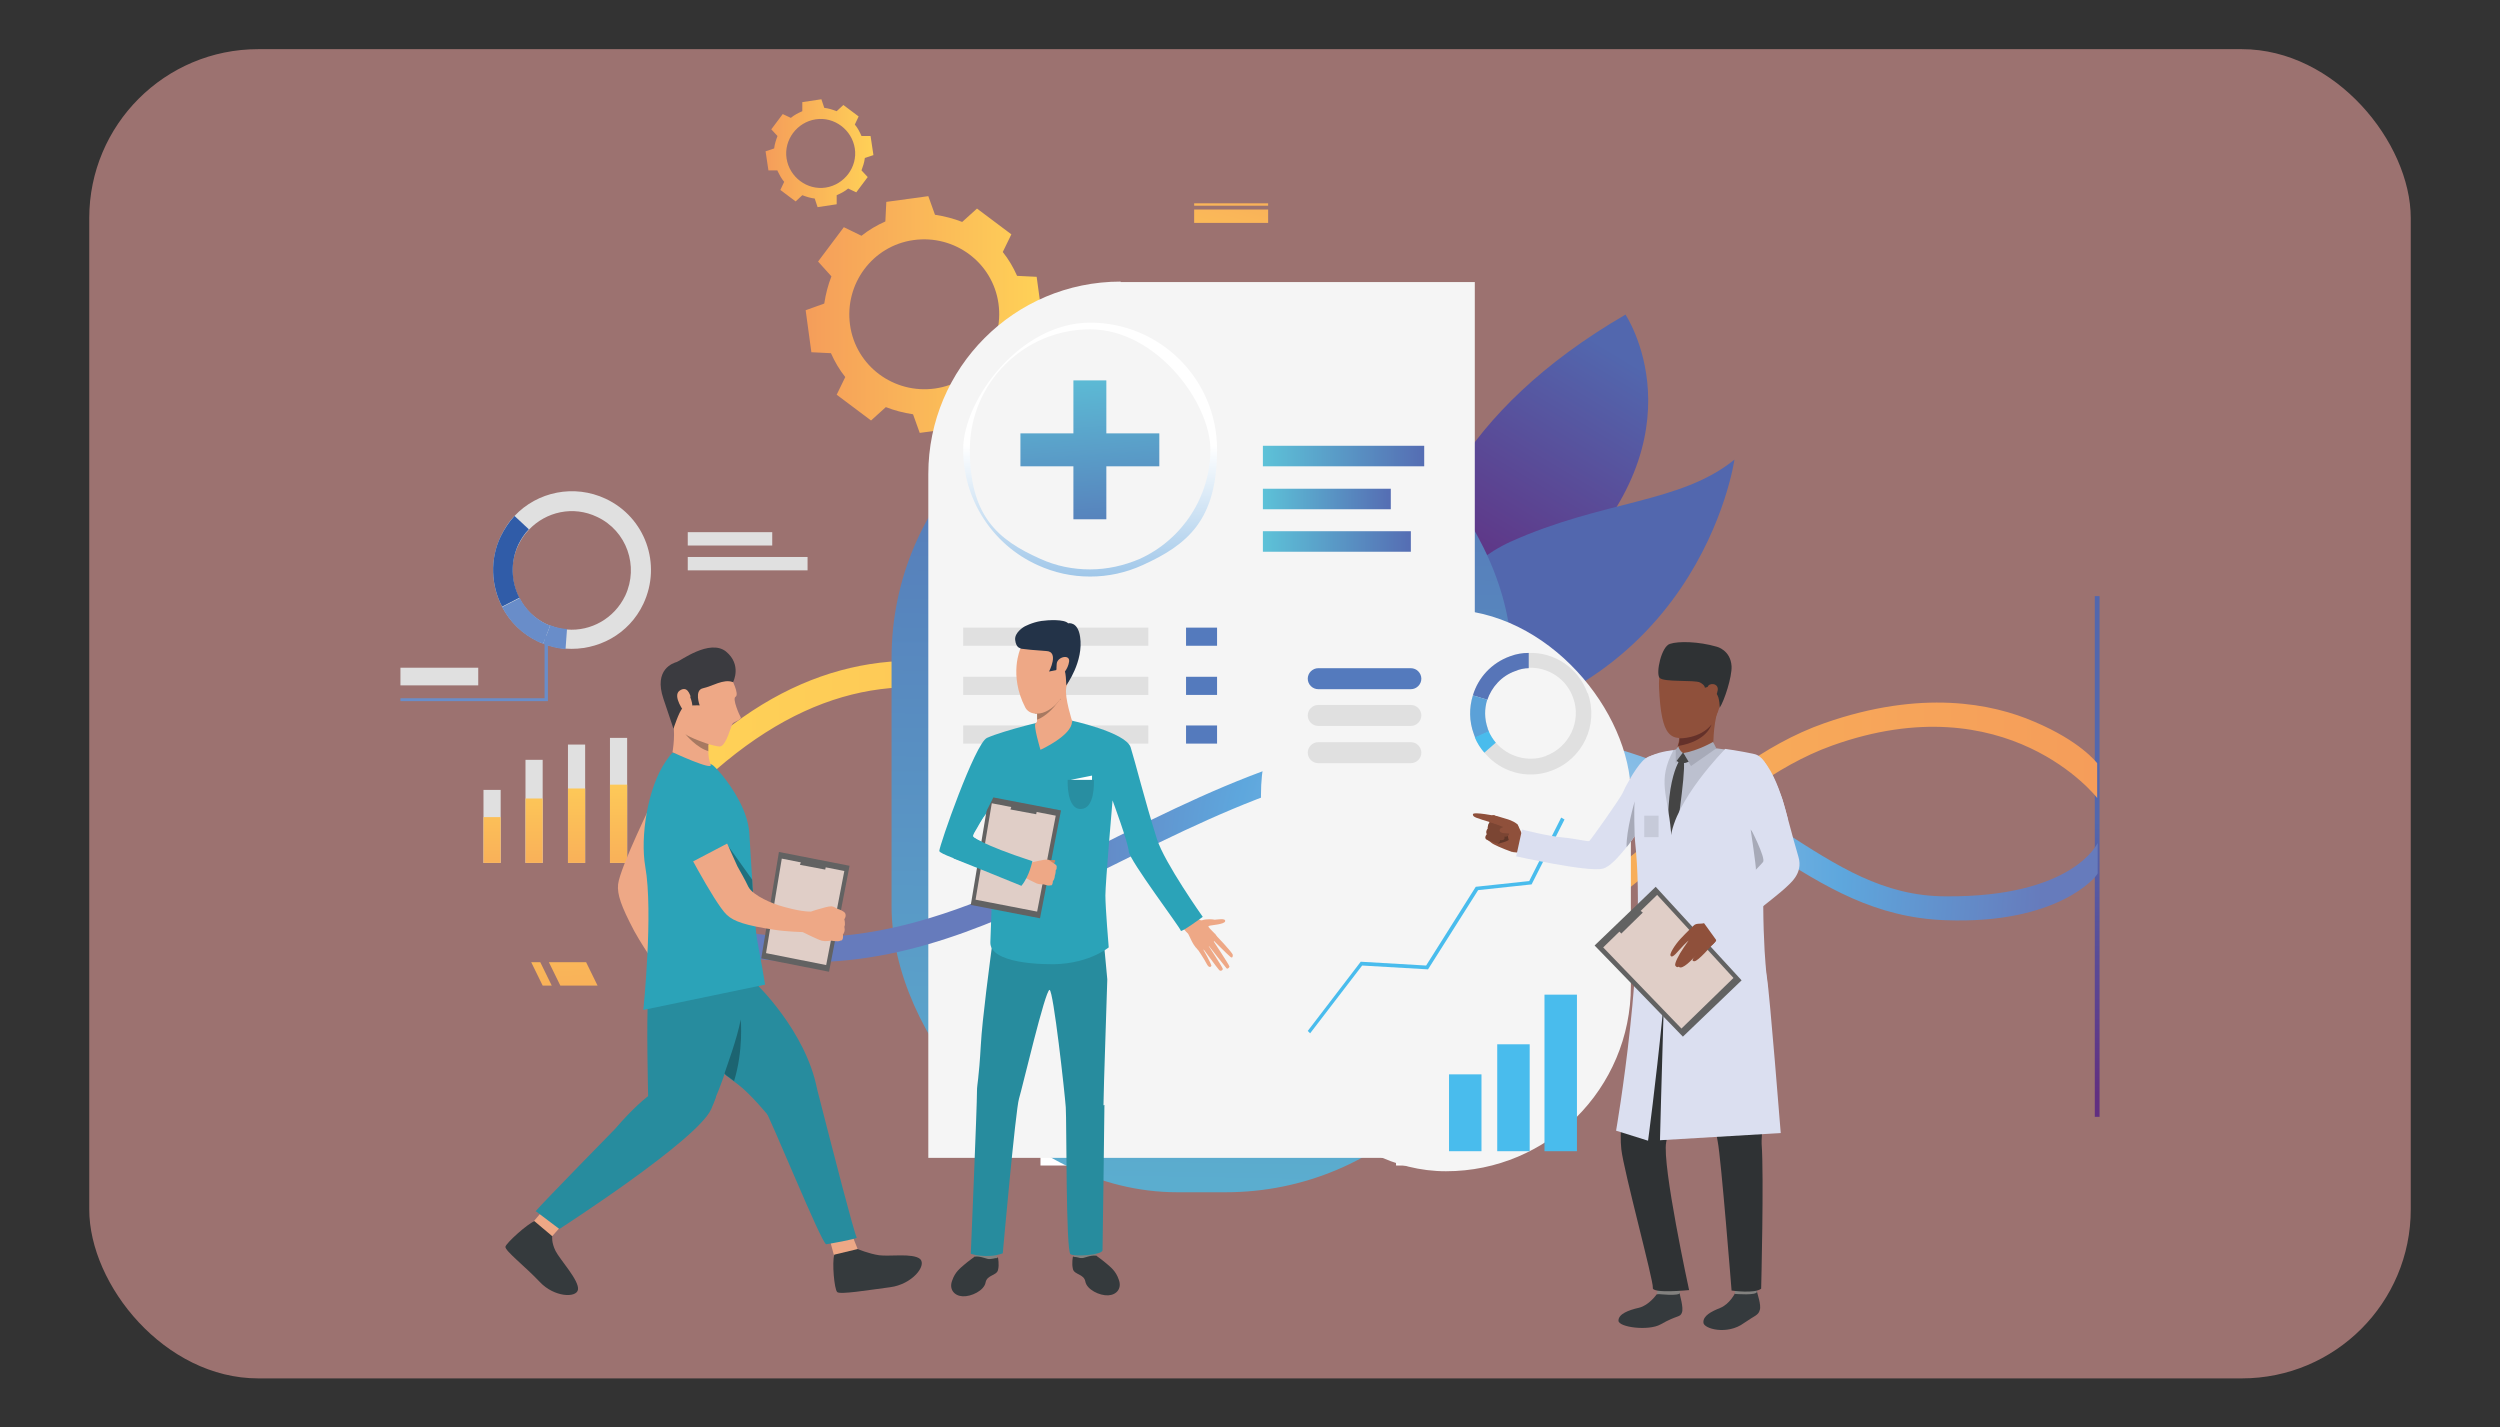 <?xml version="1.0" encoding="UTF-8"?>
<svg xmlns="http://www.w3.org/2000/svg" xmlns:xlink="http://www.w3.org/1999/xlink" version="1.1" viewBox="0 0 523.8 299">
  <rect x="0" y="0" width="523.8" height="299" fill="#333333" stroke="none"/>
  <!-- Generator: Adobe Illustrator 29.1.0, SVG Export Plug-In . SVG Version: 2.1.0 Build 142)  -->
  <defs>
    <style>
      .st0 {
        fill: #305ca8;
      }

      .st1 {
        fill: #2f3234;
      }

      .st2 {
        fill: #ca8e8b;
        opacity: .7;
      }

      .st3 {
        fill: #444;
      }

      .st4 {
        fill: #a77961;
      }

      .st5 {
        fill: url(#linear-gradient2);
      }

      .st6 {
        fill: url(#linear-gradient1);
      }

      .st7 {
        fill: url(#linear-gradient9);
      }

      .st8 {
        fill: url(#linear-gradient3);
      }

      .st9 {
        fill: url(#linear-gradient6);
      }

      .st10 {
        fill: url(#linear-gradient8);
      }

      .st11 {
        fill: url(#linear-gradient7);
      }

      .st12 {
        fill: url(#linear-gradient5);
      }

      .st13 {
        fill: url(#linear-gradient4);
      }

      .st14 {
        fill: url(#linear-gradient18);
      }

      .st15 {
        fill: url(#linear-gradient13);
      }

      .st16 {
        fill: url(#linear-gradient12);
      }

      .st17 {
        fill: url(#linear-gradient15);
      }

      .st18 {
        fill: url(#linear-gradient16);
      }

      .st19 {
        fill: url(#linear-gradient11);
      }

      .st20 {
        fill: url(#linear-gradient10);
      }

      .st21 {
        fill: url(#linear-gradient17);
      }

      .st22 {
        fill: url(#linear-gradient14);
      }

      .st23 {
        fill: url(#linear-gradient19);
      }

      .st24 {
        fill: url(#linear-gradient21);
      }

      .st25 {
        fill: url(#linear-gradient20);
      }

      .st26 {
        fill: #288ea1;
      }

      .st27 {
        fill: url(#radial-gradient);
      }

      .st28 {
        fill: #5775b8;
      }

      .st29 {
        fill: url(#linear-gradient);
      }

      .st30 {
        fill: #49bced;
      }

      .st31 {
        fill: #e0cec7;
      }

      .st32 {
        fill: #ca8463;
      }

      .st33 {
        fill: #233348;
      }

      .st34 {
        fill: #5ba1d8;
      }

      .st35 {
        fill: #bcc0cf;
      }

      .st36 {
        isolation: isolate;
      }

      .st37 {
        fill: #5f3628;
      }

      .st38 {
        fill: #3b3b40;
      }

      .st39 {
        fill: #dbdff0;
      }

      .st40 {
        fill: #82817f;
      }

      .st41 {
        fill: #64312a;
      }

      .st42 {
        fill: #fff;
      }

      .st43 {
        fill: #8f503b;
      }

      .st44 {
        fill: #547abd;
      }

      .st45 {
        fill: #7b4533;
      }

      .st46 {
        mix-blend-mode: hard-light;
      }

      .st46, .st47 {
        fill: #f5f5f5;
      }

      .st48 {
        fill: #1c6471;
      }

      .st49 {
        fill: #626262;
      }

      .st50 {
        fill: #c6cad9;
      }

      .st51 {
        fill: #2ba3b8;
      }

      .st52 {
        fill: #f3f3f3;
      }

      .st53 {
        fill: #a7aab8;
      }

      .st54 {
        fill: #eea886;
      }

      .st55 {
        fill: #e0e0e0;
      }

      .st56 {
        fill: #1f707e;
      }

      .st57 {
        fill: #698dc9;
      }

      .st58 {
        fill: #353a3d;
      }

      .st59 {
        fill: #278c9e;
      }
    </style>
    <linearGradient id="linear-gradient" x1="168.7" y1="65.8" x2="218.5" y2="65.8" gradientUnits="userSpaceOnUse">
      <stop offset="0" stop-color="#f59d5a"/>
      <stop offset="1" stop-color="#ffd257"/>
    </linearGradient>
    <linearGradient id="linear-gradient1" x1="160.5" y1="32.1" x2="183.3" y2="32.1" xlink:href="#linear-gradient"/>
    <linearGradient id="linear-gradient2" x1="1876.2" y1="-9933.8" x2="1925.6" y2="-9933.8" gradientTransform="translate(-9769.4 1180.2) rotate(73.1)" gradientUnits="userSpaceOnUse">
      <stop offset="0" stop-color="#5dc2d8"/>
      <stop offset="1" stop-color="#556db3"/>
    </linearGradient>
    <linearGradient id="linear-gradient3" x1="308.5" y1="124.3" x2="338.8" y2="74.1" gradientUnits="userSpaceOnUse">
      <stop offset="0" stop-color="#612f81"/>
      <stop offset="1" stop-color="#5267ae"/>
    </linearGradient>
    <linearGradient id="linear-gradient4" x1="2244.7" y1="-9118" x2="2239.5" y2="-9131.6" gradientTransform="translate(-9769.4 1180.2) rotate(73.1)" xlink:href="#linear-gradient3"/>
    <linearGradient id="linear-gradient5" x1="439.4" y1="229.3" x2="439.4" y2="172.1" xlink:href="#linear-gradient3"/>
    <linearGradient id="linear-gradient6" x1="-9124.3" y1="169.4" x2="-8828.5" y2="169.4" gradientTransform="translate(-8684.9) rotate(-180) scale(1 -1)" xlink:href="#linear-gradient"/>
    <linearGradient id="linear-gradient7" x1="103.1" y1="194.1" x2="103.1" y2="158.3" xlink:href="#linear-gradient"/>
    <linearGradient id="linear-gradient8" x1="111.9" y1="194.1" x2="111.9" y2="158.3" xlink:href="#linear-gradient"/>
    <linearGradient id="linear-gradient9" x1="120.7" y1="194.1" x2="120.7" y2="158.3" xlink:href="#linear-gradient"/>
    <linearGradient id="linear-gradient10" x1="129.5" y1="194.1" x2="129.5" y2="158.3" xlink:href="#linear-gradient"/>
    <linearGradient id="linear-gradient11" x1="249.2" y1="311.1" x2="253.7" y2="56.1" gradientTransform="translate(503.5 327.8) rotate(-180)" xlink:href="#linear-gradient2"/>
    <linearGradient id="linear-gradient12" x1="264.6" y1="95.6" x2="298.3" y2="95.6" gradientTransform="matrix(1,0,0,1,0,0)" xlink:href="#linear-gradient2"/>
    <linearGradient id="linear-gradient13" x1="264.6" y1="113.5" x2="295.6" y2="113.5" gradientTransform="matrix(1,0,0,1,0,0)" xlink:href="#linear-gradient2"/>
    <linearGradient id="linear-gradient14" x1="264.6" y1="104.5" x2="291.4" y2="104.5" gradientTransform="matrix(1,0,0,1,0,0)" xlink:href="#linear-gradient2"/>
    <linearGradient id="linear-gradient15" x1="228.4" y1="130.5" x2="228.4" y2="93.4" gradientUnits="userSpaceOnUse">
      <stop offset="0" stop-color="#7eb3e1"/>
      <stop offset="1" stop-color="#fff"/>
    </linearGradient>
    <radialGradient id="radial-gradient" cx="-9763.6" cy="1546.9" fx="-9763.6" fy="1546.9" r="27.9" gradientTransform="translate(-36780 -5695.9) rotate(-180) scale(3.8 -3.8)" gradientUnits="userSpaceOnUse">
      <stop offset=".2" stop-color="#90c2e8"/>
      <stop offset=".6" stop-color="#5ea7dd"/>
      <stop offset="1" stop-color="#667bbc"/>
    </radialGradient>
    <linearGradient id="linear-gradient16" x1="120.7" y1="227.6" x2="119.3" y2="172.9" xlink:href="#linear-gradient"/>
    <linearGradient id="linear-gradient17" x1="114" y1="227.7" x2="112.7" y2="173.1" xlink:href="#linear-gradient"/>
    <linearGradient id="linear-gradient18" x1="263.9" y1="23.4" x2="251.6" y2="69.2" gradientTransform="translate(516 90.6) rotate(-180)" xlink:href="#linear-gradient"/>
    <linearGradient id="linear-gradient19" x1="263.3" y1="23.2" x2="251" y2="69" gradientTransform="translate(516 85.7) rotate(-180)" xlink:href="#linear-gradient"/>
    <linearGradient id="linear-gradient20" x1="227.1" y1="75.4" x2="230.1" y2="120.5" gradientTransform="matrix(1,0,0,1,0,0)" xlink:href="#linear-gradient2"/>
    <linearGradient id="linear-gradient21" x1="227.1" y1="75.4" x2="230.1" y2="120.5" gradientTransform="translate(134.1 322.6) rotate(-90)" xlink:href="#linear-gradient2"/>
  </defs>
  <g class="st36">
    <g id="Calque_1">
      <g>
        <rect class="st2" x="18.7" y="10.3" width="486.4" height="278.5" rx="35.4" ry="35.4"/>
        <g>
          <path class="st29" d="M174.1,74c.8,1.8,1.8,3.5,3,5l-1.8,3.7,3.6,2.7,3.6,2.7,3.1-2.8c1.8.7,3.7,1.2,5.7,1.5l1.4,3.9,4.4-.6,4.4-.6.2-4.1c1.8-.8,3.5-1.8,5-3l3.7,1.8,2.7-3.6,2.7-3.6-2.8-3.1c.7-1.8,1.2-3.7,1.5-5.7l3.9-1.4-.6-4.4-.6-4.4-4.1-.2c-.8-1.8-1.8-3.5-3-5l1.8-3.7-3.6-2.7-3.6-2.7-3.1,2.8c-1.8-.7-3.7-1.2-5.7-1.5l-1.4-3.9-4.4.6-4.4.6-.2,4.1c-1.8.8-3.5,1.8-5,3l-3.7-1.8-2.7,3.6-2.7,3.6,2.8,3.1c-.7,1.8-1.2,3.7-1.5,5.7l-3.9,1.4.6,4.4.6,4.4,4.1.2ZM191.4,50.3c8.6-1.2,16.6,4.7,17.8,13.3,1.2,8.6-4.7,16.6-13.3,17.8-8.6,1.2-16.6-4.7-17.8-13.3-1.2-8.6,4.7-16.6,13.3-17.8Z"/>
          <path class="st6" d="M162.9,35.8c.4.8.8,1.6,1.4,2.3l-.8,1.7,1.6,1.2,1.6,1.2,1.4-1.3c.8.3,1.7.6,2.6.7l.6,1.8,2-.3,2-.3v-1.9c.9-.4,1.7-.8,2.4-1.4l1.7.8,1.2-1.6,1.2-1.6-1.3-1.4c.3-.8.6-1.7.7-2.6l1.8-.6-.3-2-.3-2h-1.9c-.4-.9-.8-1.7-1.4-2.4l.8-1.7-1.6-1.2-1.6-1.2-1.4,1.3c-.8-.3-1.7-.6-2.6-.7l-.6-1.8-2,.3-2,.3v1.9c-.9.4-1.7.8-2.4,1.4l-1.7-.8-1.2,1.6-1.2,1.6,1.3,1.4c-.3.8-.6,1.7-.7,2.6l-1.8.6.3,2,.3,2h1.9ZM170.9,25c3.9-.6,7.6,2.2,8.2,6.1.6,3.9-2.2,7.6-6.1,8.2-3.9.6-7.6-2.2-8.2-6.1-.6-3.9,2.2-7.6,6.1-8.2Z"/>
          <rect class="st52" x="246.9" y="124.9" width="1" height="109.1"/>
          <rect class="st42" x="247.4" y="111.5" width="11.2" height="2.8"/>
          <rect class="st42" x="247.4" y="116.7" width="9" height="2.8"/>
          <rect class="st42" x="247.9" y="240.4" width="11.8" height="3.8"/>
          <g>
            <path class="st5" d="M290.6,86.9s22.7,27,8.3,44.4c-14.4,17.5-18.4.3-18.4.3,0,0-8.6,1.6,6.3-20.2,7.1-10.3,3.8-24.5,3.8-24.5Z"/>
            <path class="st8" d="M340.5,65.8s16.9,24.9-12.5,53.7c-29.4,28.7-27.2,45.9-27.2,45.9,0,0-30.1-58.9,39.8-99.5Z"/>
            <path class="st13" d="M295.2,154.5c-12.3,1.1,2-32.3,21.3-41,19.3-8.7,35.6-8,46.9-17.2,0,0-7.4,52.7-68.1,58.1Z"/>
          </g>
          <rect class="st12" x="438.9" y="124.9" width="1" height="109.1"/>
          <rect class="st52" x="217.5" y="124.9" width="1" height="109.1"/>
          <rect class="st52" x="291.4" y="124.9" width="1" height="109.1"/>
          <rect class="st55" x="144.1" y="111.5" width="17.7" height="2.8"/>
          <rect class="st55" x="144.1" y="116.7" width="25.1" height="2.8"/>
          <rect class="st42" x="217.3" y="111.5" width="20.8" height="2.8"/>
          <rect class="st42" x="217.3" y="116.7" width="13.3" height="2.8"/>
          <rect class="st42" x="292.5" y="111.5" width="12.9" height="2.8"/>
          <rect class="st42" x="292.5" y="116.7" width="15" height="2.8"/>
          <rect class="st42" x="218" y="240.4" width="11.8" height="3.8"/>
          <rect class="st42" x="292.5" y="240.4" width="11.8" height="3.8"/>
          <path class="st9" d="M307.8,200.3c17,0,30.5-11.4,43.7-22.6,10-8.5,20.4-17.2,32.4-21.5,36.6-13.1,55.4,10.8,55.5,11v-7.3c-.2-.2-3.5-4.6-13.2-8.7-8.8-3.8-23.6-6.8-43.9.3-12.9,4.5-23.6,13.6-34,22.4-21,17.8-39.2,33.2-70.7,9.1-23.9-18.3-46.4-35.7-68.6-42-21.7-6.2-44.3-1.7-65.4,19.5l.2,6.6c44.9-45.1,83.2-16.5,130.8,19.9,12.6,9.6,23.5,13.4,33.2,13.4Z"/>
          <g>
            <rect class="st55" x="101.3" y="165.5" width="3.6" height="15.3"/>
            <rect class="st55" x="110.1" y="159.2" width="3.6" height="21.6"/>
            <rect class="st55" x="119" y="156" width="3.6" height="24.8"/>
            <rect class="st55" x="127.8" y="154.6" width="3.6" height="26.2"/>
            <rect class="st11" x="101.3" y="171.2" width="3.6" height="9.6"/>
            <rect class="st10" x="110.1" y="167.3" width="3.6" height="13.5"/>
            <rect class="st7" x="119" y="165.2" width="3.6" height="15.6"/>
            <rect class="st20" x="127.8" y="164.4" width="3.6" height="16.4"/>
          </g>
          <rect class="st19" x="186.8" y="78" width="129.9" height="171.8" rx="59.9" ry="59.9" transform="translate(503.5 327.8) rotate(180)"/>
          <path class="st47" d="M234.8,59.1h74.2v183.5h-114.5V99.3c0-22.2,18-40.3,40.3-40.3Z"/>
          <rect class="st16" x="264.6" y="93.4" width="33.8" height="4.3"/>
          <rect class="st15" x="264.6" y="111.3" width="31" height="4.3"/>
          <rect class="st22" x="264.6" y="102.4" width="26.8" height="4.3"/>
          <path class="st17" d="M228.4,120.8c-3.8,0-7.5-.8-11-2.4-9.5-4.3-15.6-13.8-15.6-24.2s11.9-26.6,26.6-26.6,26.6,11.9,26.6,26.6-6.1,19.9-15.6,24.2c-3.5,1.6-7.2,2.4-11,2.4ZM228.4,69c-13.9,0-25.2,11.3-25.2,25.2s5.8,18.9,14.8,22.9c3.3,1.5,6.8,2.2,10.4,2.2s7.1-.8,10.4-2.2c9-4.1,14.8-13.1,14.8-22.9s-11.3-25.2-25.2-25.2Z"/>
          <g>
            <rect class="st55" x="201.8" y="131.5" width="38.8" height="3.8"/>
            <rect class="st55" x="201.8" y="141.8" width="38.8" height="3.8"/>
            <rect class="st55" x="201.8" y="152" width="38.8" height="3.8"/>
          </g>
          <g>
            <rect class="st44" x="248.5" y="131.5" width="6.5" height="3.8"/>
            <rect class="st44" x="248.5" y="141.8" width="6.5" height="3.8"/>
            <rect class="st44" x="248.5" y="152" width="6.5" height="3.8"/>
          </g>
          <path class="st27" d="M169.4,201.6c23.1,0,43.1-10,64-20.4,25.8-12.8,52.5-26.1,88-22.5,22.7,2.3,36.9,11.6,49.5,19.7,11.4,7.4,22.1,13.9,36.7,14.4,23.5.9,31.7-9.1,31.9-9.8v-6.4h0c0,.1-5.2,11.4-31.8,11.2-13.1,0-22.8-6.4-34-13.6-13-8.5-27.8-18-51.7-20.5-37-3.8-64.3,9.8-90.7,23-27.7,13.7-54,26.6-87.4,15.5v5.3c9.5,3.2,17.1,4,25.6,4Z"/>
          <rect class="st46" x="264.2" y="127.7" width="77.5" height="117.7" rx="38.8" ry="38.8"/>
          <g>
            <path class="st55" d="M332.6,145.2c-1.9-5.3-7-8.6-12.3-8.4-1.3,0-2.6.3-3.9.7-3.9,1.4-6.7,4.5-7.8,8.2-.8,2.5-.8,5.4.2,8.1,0,.3.2.5.3.8.5,1.2,1.2,2.2,2,3.2,3.3,3.9,8.8,5.6,13.9,3.7,6.6-2.4,10-9.6,7.7-16.2ZM323.9,158.4c-3.8,1.4-8,.1-10.5-2.8-.6-.7-1.1-1.5-1.5-2.4,0-.2-.2-.4-.2-.6-.7-2-.7-4.1-.1-6,.9-2.7,3-5.1,5.9-6.1,1-.3,1.9-.5,2.9-.6,4-.1,7.8,2.3,9.2,6.3,1.8,4.9-.8,10.4-5.8,12.2Z"/>
            <path class="st28" d="M311.6,146.6l-3-.9c1.1-3.7,3.9-6.8,7.8-8.2,1.3-.5,2.6-.7,3.9-.7v3.2c-.9,0-1.9.2-2.8.6-2.9,1-5,3.4-5.9,6.1Z"/>
            <path class="st34" d="M312,153.3l-2.9,1.3c-.1-.3-.2-.5-.3-.8-1-2.7-1-5.5-.2-8.1l3,.9c-.6,1.9-.6,4,.1,6,0,.2.2.4.2.6Z"/>
            <path class="st30" d="M311,157.7c-.8-.9-1.5-2-2-3.2l2.9-1.3c.4.9.9,1.7,1.5,2.4l-2.4,2.1Z"/>
          </g>
          <rect class="st30" x="313.7" y="218.8" width="6.8" height="22.4"/>
          <rect class="st30" x="303.6" y="225.1" width="6.8" height="16.1"/>
          <rect class="st30" x="323.6" y="208.4" width="6.8" height="32.8"/>
          <polygon class="st30" points="274.5 216.5 274 216 285.1 201.5 298.8 202.3 309.2 185.8 320.4 184.6 327.1 171.3 327.8 171.7 320.9 185.3 309.7 186.5 299.2 203.1 285.4 202.3 274.5 216.5"/>
          <path class="st44" d="M295.6,144.4h-19.4c-1.2,0-2.2-1-2.2-2.2h0c0-1.2,1-2.2,2.2-2.2h19.4c1.2,0,2.2,1,2.2,2.2h0c0,1.2-1,2.2-2.2,2.2Z"/>
          <path class="st55" d="M295.6,152.1h-19.4c-1.2,0-2.2-1-2.2-2.2h0c0-1.2,1-2.2,2.2-2.2h19.4c1.2,0,2.2,1,2.2,2.2h0c0,1.2-1,2.2-2.2,2.2Z"/>
          <path class="st55" d="M295.6,159.9h-19.4c-1.2,0-2.2-1-2.2-2.2h0c0-1.2,1-2.2,2.2-2.2h19.4c1.2,0,2.2,1,2.2,2.2h0c0,1.2-1,2.2-2.2,2.2Z"/>
          <polygon class="st18" points="117.4 206.5 125.2 206.5 122.8 201.6 115 201.6 117.4 206.5"/>
          <polygon class="st21" points="113.7 206.5 115.6 206.5 113.2 201.6 111.3 201.6 113.7 206.5"/>
          <rect class="st14" x="250.3" y="43.9" width="15.5" height="2.8" transform="translate(516 90.6) rotate(180)"/>
          <rect class="st23" x="250.3" y="42.6" width="15.5" height=".5" transform="translate(516 85.7) rotate(180)"/>
          <g>
            <path class="st54" d="M140.5,199s-2.3,1.1-4.4,1.3c0,0-2-3-3.2-5.2-2.8-5.3-3.6-7.7-3.4-9.8.4-3.6,7.6-18.2,7.6-18.2l7.9,3.1-6.1,10.8c-.6,1.1-1.3,2.9-2.1,4.4-1,1.9.2,6.3.9,8.1,0,0,1.3,3.6,2.7,5.4Z"/>
            <path class="st58" d="M115.7,259s-.2,1.3.7,3.1c.9,1.8,5,6.2,4.7,8.1-.3,1.8-5,1.6-8-1.6-3-3.2-7.4-6.6-7.2-7.4.2-.8,4.6-4.8,6.2-5.4,1.5-.5,3.6,3.2,3.6,3.2Z"/>
            <polygon class="st54" points="117.3 257.2 115.7 259 111.9 255.8 113.6 253.8 117.3 257.2"/>
            <path class="st59" d="M112.2,253.8c1.8-2.1,16.6-17.2,16.6-17.2,7.5-8.7,10.5-8.9,10.5-8.9,0,0,1.9,0,4.5.4.4,0,1.6,0,2,.1,4.8.8,4.9.2,3.2,4.2-2.9,6.5-31.8,25.1-31.8,25.1l-4.9-3.7Z"/>
            <path class="st58" d="M179.7,261.7s2.4,1,4.5,1.3c2.1.3,7.1-.5,8.6.8,1.4,1.4-1.7,5.3-6.3,5.9-4.6.6-10.6,1.6-11.1,1-.6-.6-1.1-6.2-.6-7.8.5-1.7,5-1.2,5-1.2Z"/>
            <polygon class="st54" points="178.7 259.2 179.7 261.7 174.7 262.9 174 260.3 178.7 259.2"/>
            <path class="st59" d="M171.2,228.2s-2-7.8,2.7,10.5c0,0,5,19.5,5.6,20.6.1.3-6.3,1.4-6.4,1.4-1.1-.4-11.2-25.5-13.7-30.1-2.2-4.1,11.8-2.5,11.8-2.5Z"/>
            <path class="st59" d="M171.2,228.2l-10,5.8s-4-4.9-6.6-6.8c-.3-.2-.5-.4-.8-.6-.4-.3-.8-.6-1.2-.9-.3-.2-.6-.4-.8-.7-1.9-1.5-3.7-3.1-4.7-4.2-2.8-3.3,3.4-24.1,11.2-14.8,0,0,10.5,9.9,12.9,22.2Z"/>
            <path class="st59" d="M157.7,203.5s-4.9,22.7-9.8,30.5c0,0-8.3-2.8-12.1-4.3,0,0-.4-16.4,0-20.7.3-4,21.9-5.5,21.9-5.5Z"/>
            <path class="st51" d="M134.8,211.5s2.1-20.4.4-29.9c-1.1-6.3.5-16.6,4.3-22.1.5-.7.9-1.3,1.4-1.8,0,0,7.7,2,8.4,2.6.1,0,.9.8,2,2.1h0c2.2,2.7,5.4,7.5,5.7,12.2.2,3.4.4,6.5.6,9.8,0,1,.1,2,.2,3,.2,2.4.4,5,.6,7.8.1,1.6,1.2,6.5,1.9,11.1l-25.5,5.3Z"/>
            <path class="st48" d="M153.8,226.5c-.4-.3-.8-.6-1.2-.9-.3-.2-.6-.4-.8-.7.4-1.3,2.6-7.1,3.4-11.3,0,0,.6,6.5-1.4,12.9Z"/>
            <path class="st56" d="M157.8,187.2s-4.5,6.8-5.2-9.9l5,7c0,1,.1,2,.2,3Z"/>
            <path class="st54" d="M140.9,157.6s.8-4.4-.1-7c-.9-2.6,7.6,4.3,7.6,4.3,0,0,0,.4,0,.9,0,.4,0,.9,0,1.5,0,1.1.2,2.2.5,2.9.6,1.4-8-2.6-8-2.6Z"/>
            <path class="st54" d="M153.2,142.1s1.8,3.4.9,3.9c-.7.4.8,3.8,1.1,4.3.2.5-1.4.9-1.7,1.3-.3.3-1.3,4.6-2.6,4.8-1.3.1-7.1-1.9-8.7-3.6-1.6-1.7-2.8-9.1-1.7-12.2,1.1-3.1,9.6-4.4,12.8,1.6Z"/>
            <path class="st38" d="M153.6,142.9s1.9-3.6-1.5-6.4c-3.4-2.7-9.6,2-10.3,2.2-.7.2-4.9,1.5-2.8,7.7,1.9,5.6,2.1,6.3,2.1,6.3,0,0,1.2-3.7,1.9-4.3,1.1-.8,3.6-.6,3.6-.6,0,0-1.2-3.2.7-3.6,1.9-.4,4.3-2,6.2-1.3Z"/>
            <path class="st54" d="M144.7,145.9c-.2-.4-.7-2.3-2.3-1.2-1.6,1.1,1,4.6,1.2,4.7s2.4.2,1-3.4Z"/>
            <path class="st4" d="M148.5,157.4c-2.6-.7-4.9-3.6-4.9-3.6.7.7,4.8,2.1,4.8,2.1,0,.4,0,.9,0,1.5Z"/>
            <g>
              <polygon class="st49" points="178 181.4 173.7 203.6 159.5 200.8 163.2 178.5 178 181.4"/>
              <polygon class="st31" points="176.9 182.5 173.1 202.2 160.5 199.7 163.8 179.9 176.9 182.5"/>
              <polygon class="st49" points="172.9 182.2 173.2 180.8 168.1 179.8 167.6 181.2 172.9 182.2"/>
            </g>
            <path class="st54" d="M176.3,197s-.6.3-1,.2c0,0-.6,0-1-.1-.1,0-.3,0-.3,0-.3,0-1,.2-1.8,0-.8-.2-4-1.8-4-1.8l.4-2v-1.9c0,0,4.8-1.6,5.5-1.5,0,0,.1,0,.2,0,.6.1,1,.5,1.4.6.1,0,1.3.5,1.4.9.2.5,0,.9-.2,1.2,0,0,.3,1,0,1.6,0,0,.3.9-.3,1.6,0,0,.2.9-.3,1.3Z"/>
            <path class="st54" d="M169.8,191s-.4,2.5-1.5,4.3c0,0-3.6-.1-6.1-.5-5.9-.9-8.4-1.7-9.9-3.1-2.7-2.5-10.1-16.9-10.1-16.9l7.2-4.6,5.1,11.3c.6,1.1,1.6,2.8,2.3,4.3,1,1.9,5.2,3.6,7.1,4.1,0,0,3.6,1.1,5.9,1.1Z"/>
            <path class="st51" d="M153,176.4l-8.2,4.3s-1.6-3.1-2.1-4.2c-1.4-2.9-3.5-7.3-.8-9.2,5.7-4,8.2,2.7,9.6,6.3.4,1.1,1.5,2.8,1.5,2.8Z"/>
          </g>
          <g>
            <rect class="st25" x="224.9" y="79.7" width="6.9" height="29.1"/>
            <rect class="st24" x="224.9" y="79.7" width="6.9" height="29.1" transform="translate(322.6 -134.1) rotate(90)"/>
          </g>
          <g>
            <path class="st55" d="M126.9,104.5c-6.6-3.1-14.3-1.5-19.1,3.6-1.2,1.2-2.1,2.7-2.9,4.3-2.3,4.9-2,10.3.3,14.7,1.6,3.1,4.2,5.7,7.6,7.3.3.2.7.3,1,.4,1.5.6,3.1,1,4.7,1.1,6.7.5,13.3-3,16.3-9.4,3.9-8.3.4-18.1-7.9-22ZM131,124.8c-2.3,4.8-7.2,7.5-12.2,7.1-1.2,0-2.4-.4-3.5-.8-.3-.1-.5-.2-.8-.3-2.5-1.2-4.5-3.1-5.7-5.5-1.7-3.3-2-7.4-.2-11.1.6-1.2,1.3-2.3,2.2-3.2,3.6-3.8,9.3-5.1,14.3-2.7,6.2,2.9,8.8,10.3,5.9,16.5Z"/>
            <path class="st0" d="M108.9,125.2l-3.7,1.9c-2.3-4.4-2.6-9.9-.3-14.7.8-1.6,1.7-3,2.9-4.3l3,2.8c-.9.9-1.6,2-2.2,3.2-1.7,3.7-1.5,7.7.2,11.1Z"/>
            <path class="st57" d="M115.3,131l-1.5,3.9c-.3-.1-.7-.3-1-.4-3.4-1.6-6-4.2-7.6-7.3l3.7-1.9c1.2,2.3,3.1,4.3,5.7,5.5.3.1.5.2.8.3Z"/>
            <path class="st57" d="M118.5,136c-1.6-.1-3.2-.5-4.7-1.1l1.5-3.9c1.2.5,2.4.7,3.5.8l-.3,4.1Z"/>
          </g>
          <polygon class="st57" points="114.8 146.9 83.9 146.9 83.9 146.3 114.1 146.3 114.1 133.2 114.8 133.2 114.8 146.9"/>
          <rect class="st55" x="83.9" y="139.9" width="16.3" height="3.7"/>
          <g>
            <path class="st54" d="M250.1,191s.9,2.1,1.8,1.8c.9-.3,2.2-.2,2.6-.1.5,0,2.3-.4,2.2.3-.1.7-2.9.8-3.4,1-.6.1,1.5,1.6,1.6,2.2.1.6-2.8,3.8-4,2.7s-1.8-3.3-2.1-3.4c-.3-.2-1.5-1.8-1.5-1.8l2.9-2.5Z"/>
            <path class="st54" d="M254.6,195.8s3.7,3.8,3.7,4.3c0,.5-.2.7-.6.3-.4-.3-3.7-3.6-3.7-3.6,0,0,3.5,5.3,3.6,5.7,0,.2-.4.6-.6.4-.2-.2-4.1-5.2-4.1-5.2,0,0,3.3,5,3.3,5.3,0,.3-.5.6-.8.2-.3-.3-3.6-4.8-3.6-4.8,0,0,2.2,3.8,2,4-.1.2-.5.5-1-.5-.5-1-2-3.2-2-3.2l3.8-3.1Z"/>
            <path class="st58" d="M204.2,263.3s-1.4,1-2.2,1.7c-.8.7-1.9,1.5-2.5,3.3-.7,1.8.4,3.2,2.2,3.3,1.8.1,4.5-1.2,4.8-2.9.3-1.6,2.3-1.4,2.6-2.6.3-1.1,0-2.6,0-2.6l-4.7-.3Z"/>
            <path class="st40" d="M204.4,262l-.2,1.3s.7,1.4,4.7.3l-.2-1.3-4.3-.3Z"/>
            <path class="st58" d="M208.9,263.6s-.9.1-1.5.2c-.6.1-1.9-.7-3.2-.5l.4,1.6s4.2-.8,4.3-1.3Z"/>
            <path class="st58" d="M229.7,263.1s1.4,1,2.2,1.7c.8.7,1.9,1.5,2.5,3.3.7,1.8-.4,3.2-2.2,3.3-1.8.1-4.5-1.2-4.8-2.9-.3-1.6-2.3-1.4-2.6-2.6s0-2.6,0-2.6l4.7-.3Z"/>
            <path class="st40" d="M229.5,261.7l.2,1.3s-.7,1.4-4.7.3l.2-1.3,4.3-.3Z"/>
            <path class="st59" d="M231.4,231.5c0,2.9-.4,30.5-.4,30.5-.3,1-5.8,1.3-6.7.8-1-.5-.8-27.9-1-30.8-.2-2.9-2.6-24.6-3.4-24.6-.9,0-5.7,20.5-6.4,22.8-.7,2.2-3.4,32.4-3.4,32.4-3.3,1.2-6.7.1-6.7.1,0,0,1.3-30.6,1.3-34.2,0-1.3.4-2.4.8-9.5.3-5.5,1.8-16.6,2.8-24.3,0-.3,0-.5.1-.8.2-1.5.3-2.6.4-3.1,0-.2,0-.3,0-.3.3-.1.6-.2.9-.3,7.1-2.6,20.9.2,20.9.2,0,0,0,0,0,.2,0,.2,0,.4,0,.7,0,.7.2,1.7.3,2.9,0,0,0,0,0,0,0,0,0,0,0,.1.5,4.2.7,6.5,1.1,10.9,0,1-.8,23.5-.8,26.4Z"/>
            <path class="st51" d="M224.2,150.9s11.7,2.5,12.7,5.7c1,3.2,2.9,10.9,5.5,19.2,1.6,5,9.6,16.3,9.6,16.3,0,0-4.6,3.4-4.6,2.9s-10.8-14.8-10.9-16.6c-.1-1.8-3.4-10.7-3.4-10.7,0,0-1.5,17.3-1.5,19.9s.7,10.9.7,10.9c0,0-4.7,3.9-13.1,3.5,0,0-11.9,0-11.7-4.6.1-4.1,1.2-28.8.9-28.9-.3-.1-4.9,5.7-4.5,6.8s12.5,5.2,12.5,5.2c0,0,.4,1.3-1.5,4.2,0,0-18-5.3-18.1-6.4,0-1.1,7.5-22.6,10-23.7,3.6-1.6,13-3.8,13-3.8h4.6Z"/>
            <path class="st58" d="M225,263.4s.9.1,1.5.2c.6.1,1.9-.7,3.2-.5l-.4,1.6s-4.2-.8-4.3-1.3Z"/>
            <path class="st54" d="M224.6,151.2c0,2.9-6.6,5.9-6.6,5.9,0,0-1.6-5.3-1-5.6.2-.1.3-.2.3-.7,0-.5,0-1,0-1.3,0-.2,0-.3,0-.3,0,0,.8-.8,1.8-1.8,1.8-1.7,4.3-4.3,4.3-3.4,0,0,0,0,0,.1-.4,2,1.3,7.2,1.3,7.2Z"/>
            <path class="st4" d="M222.1,146.4h0s-.2.4-.6.9c-.8,1.1-2.4,2.8-4.2,3.5,0-.5,0-1,0-1.3-.2,0-.4,0-.5,0,.5-.9,1.2-1.8,1.2-1.8l1.1-.3,3.2-.9Z"/>
            <path class="st54" d="M223.2,144.3c-.5,1-.9,1.8-1.1,2.1h0c0,.2-.3.5-.6.9-.9,1-2.6,2.3-4.3,2.2-.2,0-.4,0-.5,0-.7-.1-1.5-.5-1.9-1.3-3.5-6.8-1-12.3-1-12.3,0,0,9.4-2.7,10.9.2,1,2-.4,5.8-1.5,8.3Z"/>
            <path class="st33" d="M213.8,135.8s-.9,0-1.1-1.7c-.2-1.6,1.9-2.8,1.9-2.8,0,0,1.6-.9,3.6-1.2,1.4-.2,4.8-.4,5.6.5,0,0,2-.5,2.5,2.8.8,5.2-2.9,10.2-2.9,10.2,0,0,0-3.4-.7-3.8-.7-.4-1.4.6-1.4.6l-1.5.3s2.2-4.2-.6-4.3c-2.8-.2-3.9-.3-5.4-.5Z"/>
            <path class="st54" d="M221.4,139.1c.1-1.5,2.8-2.1,2.6-.5-.2,1.6-1.5,3.1-2.1,3-.6,0-.6-1.4-.5-2.5Z"/>
            <g>
              <polygon class="st49" points="222.3 169.8 217.9 192.4 203.4 189.6 207.2 166.9 222.3 169.8"/>
              <polygon class="st31" points="221.2 170.9 217.3 191 204.4 188.5 207.8 168.3 221.2 170.9"/>
              <polygon class="st49" points="217.1 170.6 217.4 169.2 212.2 168.2 211.7 169.6 217.1 170.6"/>
            </g>
            <path class="st32" d="M219.4,180.2s1.1,0,1.5,0,.1.7-.3.8-1.2-.7-1.2-.7Z"/>
            <path class="st54" d="M220.1,185.5s-.5.1-.7,0c0,0-.4-.1-.7-.2,0,0-.2,0-.2,0-.2,0-.8,0-1.3-.2-.5-.2-2.4-1.2-2.4-1.2l.5-1.7.4-1.4s3.2-.8,3.7-.7c0,0,.1,0,.2,0,.4.2.7.5.9.6,0,0,.9.5.9.8,0,.4,0,.7-.2.8,0,0,0,.7-.2,1.2,0,0,0,.7-.4,1.1,0,0,0,.7-.3.9Z"/>
            <path class="st51" d="M216.3,180.4s-.6,3.2-2.3,5.2c0,0-12.5-5.1-14.1-5.7-1.6-.6,5.7-20.1,5.7-20.1l5.4,1.8-2.9,5.5s-1.4,3.1-4.4,8.1c0,0,1.8,1.7,12.5,5.2Z"/>
            <path class="st26" d="M223.7,163.4s-.3,6.1,2.7,6.1,2.8-5.4,2.8-6.1h-5.5Z"/>
            <polygon class="st42" points="224.3 163.4 228.8 163.4 228.8 162.5 224.3 163.4"/>
          </g>
          <g>
            <path class="st43" d="M319.2,175.4s-1-2.2-1.2-2.6c-.2-.3-1.2-.9-2.3-1.2-1.1-.3-2.7-.9-2.9-.7-.2.1-.4.1-.6.6-.2.5-.1,1-.1,1,0,0-.5.5-.4,1.1,0,0-.5.5-.2,1.2,0,0-.5.5-.2,1,0,0,.9.5,1.2.8s2.3,1.2,4.3,1.9c0,0,2.1,0,2.4-3.1Z"/>
            <path class="st43" d="M316.8,178.5s2.5.4,3.4,0c.9-.5-.1-3.1-.1-3.1l-1.6-1-1.6,4.1Z"/>
            <path class="st37" d="M315.9,174.3s0,1.2.2,1.6c.2.3-2.3.9-2.3.9,0,0,.6-2.4,2.1-2.4Z"/>
            <path class="st45" d="M313.2,171s2.7,1.3,2.6,1.8-.5.5-.5.5l.9,1.1s.2,1-1,.9c0,0,.3.9-.9.7,0,0,0,.7-.6.7s-2.3-.9-2.3-.9c0,0-.3-.4.2-1,0,0-.3-.6.2-1.2,0,0-.2-.9.4-1.4,0,0,0-.9.8-1.3,0,0,.2,0,.3.1Z"/>
            <path class="st43" d="M317.9,172.8s-2.1,0-3.2.6c-.3.1-.5.3-.5.6s.4.6,1.4.6c.9,0,2.1.5,2.1.5,0,0,.9-.2.3-2.3Z"/>
            <path class="st43" d="M312.1,172.2s3.1,1.1,3.3,1.3c.2.3.6-.9.4-1.1-.2-.2-2.6-1.5-2.9-1.6-.3,0-1.2.6-.8,1.3Z"/>
            <path class="st43" d="M313.6,171s-4.9-1-5-.4c0,.6.4.7,4.4,1.9,3.9,1.1.6-1.5.6-1.5Z"/>
            <path class="st58" d="M347.1,271.2s-1.6,2.3-3.7,2.8c-2.2.5-4.3,1.3-4.3,2.7,0,1.4,6.3,2.2,8.8.8,3.7-2.1,4.1-1.4,4.5-2.5.4-1-.5-3.8-.5-4.1,0-.4-4.8.3-4.8.3Z"/>
            <path class="st40" d="M347.4,270s-.3,1.1-.2,1.1c0,0,4.9.6,4.8-.3-.1-.7-.3-1.5-.3-1.5l-4.2.7Z"/>
            <path class="st58" d="M363.5,271s-1.1,2.2-3,3c-2,.8-3.7,1.7-3.6,3.1,0,1.3,5,2.7,8.5.1,2.3-1.6,3-1.6,3.3-2.7.4-1-.6-3.7-.6-4,0-.4-4.6.5-4.6.5Z"/>
            <path class="st40" d="M363.5,269.9s0,1.1,0,1.2c0,0,4.8.4,4.6-.5,0-.7-.5-1.5-.5-1.5l-4.2.9Z"/>
            <path class="st1" d="M346.2,201.8s-4.4,19.3-5.4,25.2c-.9,5-1.5,10.2-1.1,13.8.5,4.5,6.8,27.7,6.6,29-.3,1.3,7.6.5,7.6.5,0,0-5.7-26.2-4.8-31,.7-3.6,7-27.3,7.9-26,1,1.2,2.1,22.4,2.9,25.9.7,3.5,2.9,31.2,2.9,31.2,0,0,4.9.7,6.2-.4,0,0,.6-23.7.1-30.3-.2-2.5,2.9-30.1-1.1-41.2-2.1-5.9-21.8,3.2-21.8,3.2Z"/>
            <path class="st39" d="M317.6,179.4s15.2,3.4,18.2,2.6c1.4-.3,3.2-2.3,5-4.5.6-.7,1.1-1.5,1.7-2.3,0,0,0,0,0,0,2.1-3.1,3.8-6.1,3.8-6.1,0,0,6.3-7.4,1.3-10.7,0,0-1.8-.7-3.5,1.1-1.7,1.8-3.7,5.6-4.1,6.6-.4,1-6.7,9.9-7,10.1-.3.2-3-.5-5.2-.7-3.6-.3-8.9-1.7-8.9-1.7l-1.2,5.5Z"/>
            <path class="st35" d="M352.3,156.8s-6.5,1.3-7.3,2c-.8.7-2.3,7.9-2.4,9.9,0,2,.8,10.3,1.6,13.4.8,3.1.7,18.3.2,22.6,0,0,13.1,3.7,26,2,0,0-2.2-16-1.6-20.3.7-5.4,2.3-17.9,2.3-17.9,0,0-1.1-8.7-2.3-9.7-1.1-1-9.1-2-9.1-2h-7.4Z"/>
            <path class="st43" d="M355,136.6s-7.8-2.9-7.4,7.5c.5,10.4,2.3,11.5,7.5,10,5.2-1.5,5.6-8,6.3-11.2.7-3.2-3.8-5.9-6.4-6.3Z"/>
            <path class="st43" d="M351.3,158.2s1.6,1.1,7.7-1.6c0,0-.2-4.2,1-8.1,1.2-3.9-8.2,5.2-8.2,5.2,0,0,.1.5,0,1,0,.5-.1,1-.3,1.6-.3,1.3-.3.7-.3,1.9Z"/>
            <path class="st1" d="M360.3,148.1s0-2.8-1.1-3c-1.2-.3-1.3-1.2-1.3-1.2l-.7.2s.1-.5-1-1.1c-1.1-.6-7.7,0-8.5-1-.8-1,.4-6.6,2.2-7.1,1.8-.6,6-.5,9.8.6,0,0,2.9.7,3.1,4.1.1,2.2-1.5,7.2-2.5,8.7Z"/>
            <path class="st41" d="M351.6,156.3c6.1-1,7-4.5,7-4.5-2.4,3-6.7,2.9-6.7,2.9,0,.5-.1,1-.3,1.6Z"/>
            <path class="st3" d="M351.8,159.5s-1.1,1.6-1.8,5.8c-.7,4.2-.6,11.4-.6,11.4l1.5.2s2.3-14.7,1.9-17.3h-1.1Z"/>
            <path class="st43" d="M357.8,143.9c.3-.9,2.3-.8,2.1.7-.2,1.5-1.8,3.7-2.5,3.3s-.1-2.7.4-3.9Z"/>
            <path class="st39" d="M344.9,158.8s-3.7,4.9-2.3,17.7c2.5,23.2-4,60.4-4,60.4l6.7,2.1s6.4-47.6,4.8-64.8c-.7-7.9-2.9-10.5.5-17,0,0-3.4.2-5.7,1.7Z"/>
            <path class="st39" d="M361.4,157s-10.6,10.7-11.4,18.8c-.8,8.1-2.2,63.1-2.2,63.1l25.3-1.5s-2.3-29-2.9-32.7c-.6-3.6-1.7-24.5.8-34.2,1.4-5.2-.3-11.8-3.4-12.5-3.1-.7-6.2-1.1-6.2-1.1Z"/>
            <path class="st39" d="M365,158.4s-4.1,1.1-1.8,8.6c1.8,5.9,2,7.1,2,7.1l9.4-2.4s-2.8-12.9-7.3-13.6c0,0-1.4-.2-2.3.2Z"/>
            <polygon class="st49" points="334.1 198.1 352.6 217.2 364.9 205.4 346.9 185.8 334.1 198.1"/>
            <polygon class="st31" points="335.9 198.5 352.3 215.5 363.2 204.9 347.2 187.5 335.9 198.5"/>
            <polygon class="st49" points="339.7 195.6 338.5 194.4 342.9 190.2 344.2 191.2 339.7 195.6"/>
            <path class="st53" d="M359,155.4s-3.2,1.9-6.4,2.4l1.7,2.7,5.3-3.7-.7-1.4Z"/>
            <path class="st53" d="M351.6,156.3s.3,1.1,1.1,1.5l-1.6,2.2v-2.9c0,0,.5-.7.5-.7Z"/>
            <path class="st3" d="M352.6,157.7l-1.3,1.7s.8,1,2.5.2l-1.2-2Z"/>
            <path class="st53" d="M340.8,177.5h0c.6-.7,1.1-1.5,1.7-2.3,0,0,0,0,0,0,0,0-.2-5.7,0-7.3,0,0-1.8,6.1-1.7,9.6Z"/>
            <path class="st53" d="M366.8,173.8s1.2,8,1.1,8.5c0,.5,5.6-1.6-1.1-8.5Z"/>
            <rect class="st50" x="344.6" y="170.9" width="3" height="4.5" transform="translate(692.1 346.3) rotate(180)"/>
            <path class="st43" d="M357.8,192.7s-.3.5-.7.7c-.8.3-2-.2-2.5.9-.5,1.1,2.6,3.7,3.4,3.9.8.1,1.9-1.1,2.6-3.6.7-2.5-2.8-1.9-2.8-1.9Z"/>
            <path class="st43" d="M354.8,194s-1.3,1.2-2.7,2.7c-1.2,1.3-2.3,3.1-2.1,3.5.4.8,1.5-.9,2.8-2.2,1.1-1.1,1-.9,1-.9,0,0,0-.1-1,1.4-1.1,1.6-2,3.4-1.8,3.8.1.2.6.7.9-.1-.2.4-.3.3-.1.4.7.6,2.7-1.5,3.5-2.4-.6.6-1,1.2-.3,1.2.8,0,3.4-3.1,4.4-4.1,1.1-1.1-4.6-3.3-4.6-3.3Z"/>
            <path class="st39" d="M364.5,158.9c-.9.3-1.2,1.8-.8,6.2.4,4.4,1.9,6.4,2.5,7.4.6,1,3.8,7.3,3.2,8.1-.6.8-6,6.1-6.3,6.6-.3.4-6.3,5.9-6.3,5.9l3.1,4.3s13-10.2,14-11.2c1-1,4-3.1,2.9-6.7-1.1-3.6-3.2-12-3.6-12.7-.4-.7-3-10.2-8.7-8Z"/>
          </g>
        </g>
      </g>
    </g>
  </g>
</svg>